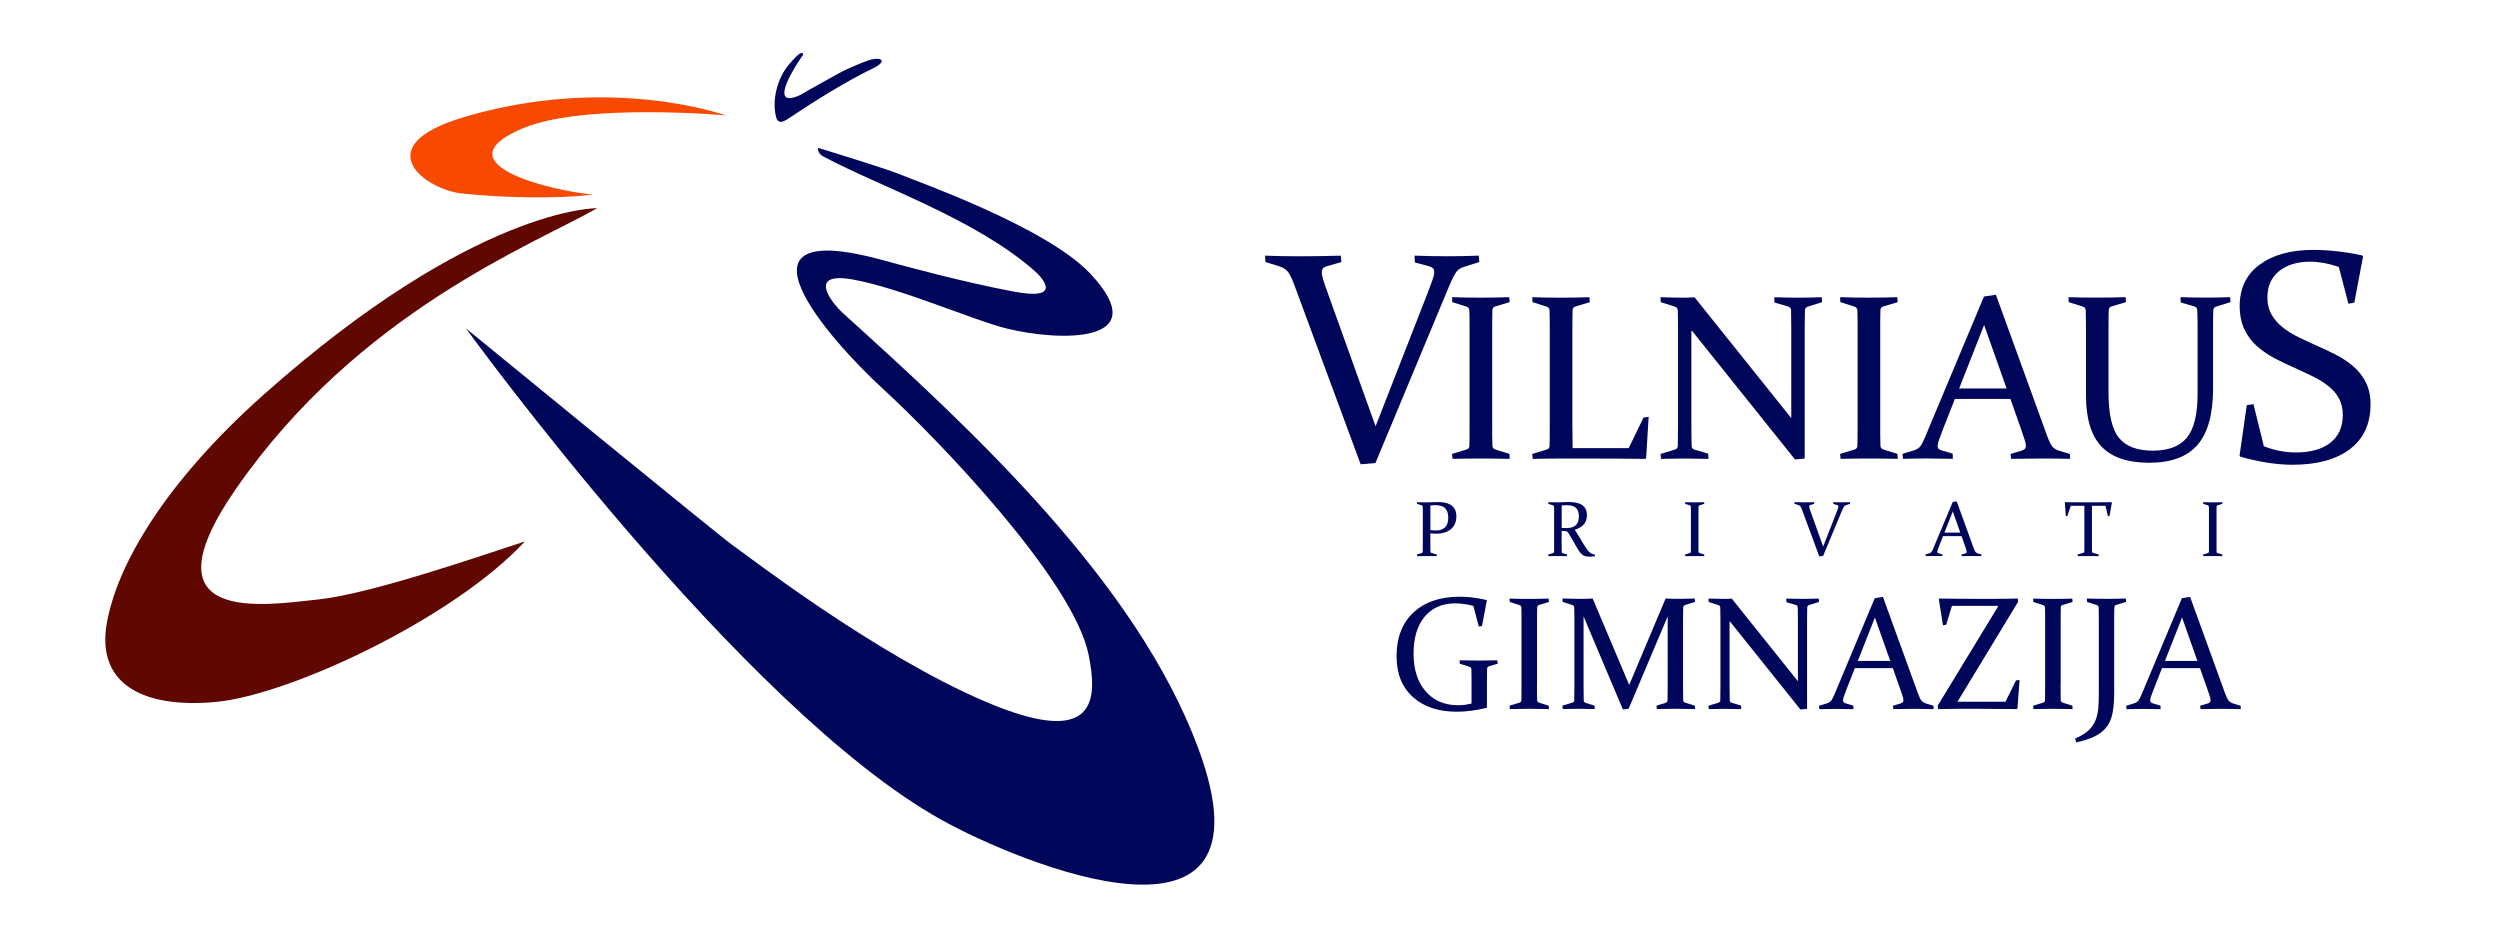 <?xml version="1.0" encoding="utf-8"?>
<!-- Generator: Adobe Illustrator 25.2.1, SVG Export Plug-In . SVG Version: 6.00 Build 0)  -->
<svg version="1.1" id="Layer_1" xmlns="http://www.w3.org/2000/svg" xmlns:xlink="http://www.w3.org/1999/xlink" x="0px" y="0px"
	 viewBox="0 0 800 300" style="enable-background:new 0 0 800 300;" xml:space="preserve">
<style type="text/css">
	.st0{fill-rule:evenodd;clip-rule:evenodd;fill:#600700;}
	.st1{fill-rule:evenodd;clip-rule:evenodd;fill:#F74900;}
	.st2{fill-rule:evenodd;clip-rule:evenodd;fill:#00065A;}
</style>
<path class="st0" d="M191.11,66.62c0,0-38.94-0.68-106.85,59.77c-30.94,27.54-46.81,54.02-50.11,73.21
	c-3.3,19.18,11.5,27.22,35,25.01c23.5-2.21,75.82-26.59,98.83-51.36c-15.79,5.17-49.79,16.89-66.18,18.58
	c-16.4,1.69-56.9,8.75-26.27-35.44C114.75,99.79,170.77,78.23,191.11,66.62z"/>
<path class="st1" d="M232.18,36.91c0,0-37.04-13.34-83.81,0.59c-31.21,9.3-12.25,23.13-0.64,24.4c11.6,1.27,29.95,1.91,42.06,0.34
	c-11.2-0.79-50.19-9.51-22.47-21.2C186.73,32.85,232.18,36.91,232.18,36.91z"/>
<path class="st2" d="M149.1,105.08c0,0,88.21,121.82,152.33,157.36c24.72,13.7,108.63,48.64,82-23.04
	c-19.78-53.24-72.18-101.69-113.47-139c-3.78-3.41-12.05-13.69,3.11-10.93c15.16,2.76,38.25,12.95,48.9,15.61
	c17.02,4.25,48.11,5.04,26.88-17.56c-14.18-15.09-57.13-30.07-60.62-31.63c-3.5-1.56-26.43-8.59-26.43-8.59s-0.41,1.67,1.63,2.76
	c18.5,9.88,48.43,19.79,67.59,36.58c2.49,2.19,9.47,9.76-6.85,6.63c-16.32-3.12-33.43-7.77-41.77-10.05
	c-51.77-14.17-17.52,25.01,0.29,41.35c17.84,16.36,60.84,61.14,65.67,84.97c2.87,14.16,2.82,30.26-32.93,15.03
	c-35.75-15.23-77.33-47.64-80.83-49.98C231.09,172.23,149.1,105.08,149.1,105.08z"/>
<path class="st2" d="M257.04,17.48c-0.89,1.22-8.41,12.06-5.29,13.75c0.86,0.46,3.24-0.14,4.95-1.19c1.7-1.05,11.41-6.43,12.8-7.16
	c1.39-0.73,6.36-2.92,8.56-3.61c4.03-1.26,6.12,0.28,1.3,2.6c-8.86,4.28-19.09,10.72-26.74,15.85c-1.39,0.93-3.59,2.47-4.29-0.33
	c-1.38-5.54,0.5-12.58,4.23-16.86C253.99,18.88,256.78,15.62,257.04,17.48z"/>
<g>
	<path class="st2" d="M474.23,200.34l-1.01,0.15l-1.75-6.6c-2.05-0.54-3.97-0.81-5.76-0.81c-4.21,0-7.49,1.43-9.84,4.28
		c-2.35,2.85-3.53,6.77-3.53,11.78c0,5.06,1.28,9.09,3.85,12.06c2.57,2.99,6.03,4.47,10.39,4.47c1.46,0,2.9-0.18,4.31-0.55v-6.73
		c0-0.84,0-1.61-0.01-2.3c-0.01-0.69-0.03-1.32-0.04-1.89c-0.02-0.44-0.22-0.71-0.6-0.83l-3.12-0.99l-0.05-1.08
		c2.17,0.05,4.24,0.08,6.22,0.08c2.02,0,3.97-0.03,5.85-0.08l0.13,1.08l-2.75,0.81c-0.4,0.14-0.62,0.4-0.65,0.78
		c-0.02,0.67-0.03,1.36-0.03,2.06s-0.02,1.45-0.02,2.25v8.06l-0.15,0.18c-3.43,0.83-6.58,1.23-9.46,1.23
		c-5.89,0-10.59-1.56-14.08-4.69c-3.48-3.12-5.23-7.49-5.23-13.08c0-5.95,1.81-10.61,5.4-13.98c3.61-3.36,8.54-5.05,14.82-5.05
		c2.7,0,5.54,0.34,8.52,1.03l0.15,0.21L474.23,200.34L474.23,200.34z M491.83,219.09c0,1.01,0,1.92,0.01,2.74
		c0.01,0.83,0.03,1.57,0.04,2.25c0.01,0.41,0.31,0.71,0.88,0.85l2.85,0.89l0.05,1.08c-2.17-0.05-4.25-0.08-6.26-0.08
		c-2.03,0-4.11,0.03-6.25,0.08l-0.1-1.08l3.1-0.94c0.42-0.11,0.65-0.38,0.69-0.77c0.02-0.68,0.03-1.43,0.03-2.26
		c0.01-0.83,0.01-1.75,0.01-2.75v-20.44c0-0.86,0-1.64-0.01-2.32c-0.01-0.69-0.02-1.31-0.03-1.87c-0.02-0.44-0.22-0.72-0.61-0.85
		l-3.12-0.99l-0.05-1.08c2.17,0.07,4.25,0.1,6.26,0.1c2.01,0,4.1-0.03,6.25-0.1l0.1,1.08l-3.12,0.94c-0.4,0.1-0.63,0.36-0.65,0.78
		c-0.02,0.58-0.03,1.23-0.04,1.93s-0.01,1.45-0.01,2.28V219.09L491.83,219.09z M532.99,191.53c1.57,0.07,3,0.1,4.29,0.1
		c1.24,0,2.92-0.03,5.02-0.1l0.1,1.08l-3.18,0.99c-0.39,0.13-0.58,0.41-0.6,0.85c-0.03,1.11-0.05,2.5-0.05,4.19v20.44
		c0,1.98,0.02,3.65,0.05,5.02c0.02,0.39,0.25,0.65,0.71,0.77l3.03,0.94l0.05,1.08c-2.22-0.05-4.34-0.08-6.36-0.08
		c-1.98,0-3.94,0.03-5.87,0.08l-0.1-1.08l2.9-0.89c0.41-0.11,0.61-0.41,0.63-0.88c0.03-1.33,0.05-2.99,0.05-4.96v-21.84l-12.5,29.57
		l-1.84,0.2l-12.58-29.77v21.84c0,1.98,0.02,3.63,0.05,4.96c0.02,0.46,0.23,0.77,0.65,0.88l2.82,0.89l0.05,1.08
		c-2-0.05-3.67-0.08-5.02-0.08c-1.31,0-3.05,0.03-5.21,0.08l-0.1-1.08l3.1-0.94c0.44-0.13,0.66-0.39,0.68-0.77
		c0.03-1.37,0.05-3.04,0.05-5.02v-20.44c0-1.69-0.02-3.08-0.05-4.19c-0.02-0.44-0.22-0.72-0.6-0.85l-3.12-0.99l-0.05-1.08
		c2.17,0.07,3.88,0.1,5.15,0.1c1.45,0,2.94-0.03,4.51-0.1l11.69,27.65L532.99,191.53L532.99,191.53z M553.46,198.72v20.37
		c0,1.98,0.02,3.62,0.05,4.94c0.02,0.46,0.22,0.76,0.63,0.85l3,0.89l0.05,1.14c-2.11-0.05-3.83-0.08-5.17-0.08
		c-1.31,0-3.05,0.03-5.21,0.08l-0.1-1.08l3.1-0.94c0.44-0.13,0.66-0.39,0.68-0.77c0.03-1.37,0.05-3.04,0.05-5.02v-20.44
		c0-1.69-0.02-3.08-0.05-4.19c-0.02-0.44-0.22-0.72-0.6-0.85l-3.12-0.99l-0.05-1.08c2.17,0.07,3.88,0.1,5.15,0.1
		c0.75,0,1.51-0.03,2.29-0.1l21.17,26.45v-19.44c0-1.64-0.02-3.04-0.05-4.21c-0.02-0.39-0.23-0.65-0.65-0.78l-2.98-0.86l-0.05-1.16
		c2.15,0.07,3.9,0.1,5.22,0.1c1.34,0,3.06-0.03,5.17-0.1l0.09,1.08l-3.17,0.99c-0.39,0.13-0.59,0.41-0.6,0.85
		c-0.03,1.11-0.05,2.5-0.05,4.19v28.18l-2.12,0.2L553.46,198.72L553.46,198.72z M602.54,191.01l11.19,30.83
		c0.42,1.16,0.8,1.94,1.14,2.36c0.34,0.41,0.83,0.71,1.47,0.92l2.38,0.71l0.05,1.08c-2.2-0.05-4.24-0.08-6.13-0.08
		c-1.92,0-4.18,0.03-6.78,0.08l-0.1-1.08l2.39-0.71c0.34-0.12,0.58-0.25,0.72-0.4c0.14-0.14,0.22-0.36,0.22-0.66
		c0-0.34-0.09-0.78-0.27-1.32c-0.18-0.55-0.42-1.27-0.74-2.19l-2.38-6.75h-12.15l-2.65,6.74c-0.35,0.94-0.63,1.69-0.83,2.24
		c-0.21,0.56-0.3,1-0.3,1.32c0,0.28,0.08,0.5,0.23,0.64c0.16,0.15,0.4,0.27,0.72,0.37l2.34,0.68l0.05,1.14
		c-2.38-0.05-4.34-0.08-5.84-0.08c-1.51,0-3.21,0.03-5.07,0.08l-0.13-1.08l2.55-0.78c0.64-0.2,1.11-0.52,1.41-0.93
		c0.3-0.42,0.64-1.07,1.01-1.97l12.88-30.75L602.54,191.01L602.54,191.01z M594.49,211.5h10.39l-4.91-13.9L594.49,211.5
		L594.49,211.5z M620.16,226.9l-0.1-1.08l19.44-31.94h-14.87l-1.87,6.05l-1.01,0.18l-1.32-8.37l0.18-0.21
		c4.18,0.07,8.16,0.1,11.92,0.1h5.95c2.38,0,4.78-0.03,7.21-0.1l0.09,1.08l-19.38,31.94h15.35l3.37-6.81l1.14-0.17l-0.68,9.15
		l-0.16,0.18c-4.72-0.05-8.92-0.08-12.6-0.08h-6.07C624.41,226.83,622.21,226.85,620.16,226.9L620.16,226.9z M659.39,219.09
		c0,1.01,0,1.92,0.01,2.74c0.01,0.83,0.03,1.57,0.04,2.25c0.01,0.41,0.31,0.71,0.88,0.85l2.85,0.89l0.05,1.08
		c-2.17-0.05-4.25-0.08-6.26-0.08c-2.03,0-4.11,0.03-6.25,0.08l-0.1-1.08l3.1-0.94c0.42-0.11,0.65-0.38,0.69-0.77
		c0.02-0.68,0.03-1.43,0.03-2.26c0.01-0.83,0.01-1.75,0.01-2.75v-20.44c0-0.86,0-1.64-0.01-2.32c-0.01-0.69-0.02-1.31-0.03-1.87
		c-0.02-0.44-0.22-0.72-0.61-0.85l-3.12-0.99l-0.05-1.08c2.17,0.07,4.25,0.1,6.26,0.1c2.01,0,4.1-0.03,6.25-0.1l0.1,1.08l-3.12,0.94
		c-0.4,0.1-0.63,0.36-0.65,0.78c-0.02,0.58-0.03,1.23-0.04,1.93s-0.01,1.45-0.01,2.28V219.09L659.39,219.09z M667.78,191.53
		c2.17,0.07,4.25,0.1,6.26,0.1c2,0,4.07-0.03,6.22-0.1l0.13,1.08l-3.12,0.94c-0.42,0.1-0.65,0.36-0.68,0.78
		c-0.02,0.58-0.03,1.23-0.04,1.93s-0.01,1.45-0.01,2.28v22.84c0,1.65-0.07,3.15-0.19,4.5c-0.13,1.35-0.35,2.56-0.67,3.62
		c-0.32,1.06-0.77,2-1.35,2.83c-0.58,0.83-1.31,1.57-2.2,2.22c-0.89,0.65-1.96,1.21-3.23,1.7c-1.26,0.48-2.75,0.93-4.48,1.33
		l-0.38-1.26c1.75-0.73,3.11-1.55,4.12-2.44c1-0.89,1.75-1.9,2.26-3.05c0.52-1.14,0.84-2.43,0.99-3.85
		c0.14-1.43,0.21-3.05,0.21-4.84v-23.49c0-0.86,0-1.64-0.01-2.32c-0.01-0.69-0.02-1.31-0.03-1.87c-0.02-0.44-0.22-0.72-0.61-0.85
		l-3.12-0.99L667.78,191.53L667.78,191.53z M700.83,191.01l11.19,30.83c0.42,1.16,0.8,1.94,1.14,2.36c0.34,0.41,0.83,0.71,1.47,0.92
		l2.38,0.71l0.05,1.08c-2.2-0.05-4.24-0.08-6.13-0.08c-1.92,0-4.18,0.03-6.78,0.08l-0.1-1.08l2.39-0.71
		c0.34-0.12,0.58-0.25,0.72-0.4c0.14-0.14,0.22-0.36,0.22-0.66c0-0.34-0.09-0.78-0.27-1.32c-0.18-0.55-0.42-1.27-0.74-2.19
		l-2.38-6.75h-12.15l-2.65,6.74c-0.35,0.94-0.63,1.69-0.83,2.24c-0.21,0.56-0.3,1-0.3,1.32c0,0.28,0.08,0.5,0.23,0.64
		c0.16,0.15,0.4,0.27,0.72,0.37l2.34,0.68l0.05,1.14c-2.38-0.05-4.34-0.08-5.84-0.08c-1.51,0-3.21,0.03-5.07,0.08l-0.13-1.08
		l2.55-0.78c0.64-0.2,1.11-0.52,1.41-0.93c0.3-0.42,0.64-1.07,1.01-1.97l12.88-30.75L700.83,191.01L700.83,191.01z M692.78,211.5
		h10.39l-4.91-13.9L692.78,211.5z"/>
	<path class="st2" d="M477.5,135.41c0,1.47,0,2.81,0.01,4.01c0.01,1.21,0.04,2.3,0.06,3.28c0.01,0.6,0.45,1.03,1.28,1.25l4.17,1.3
		l0.08,1.58c-3.17-0.07-6.22-0.11-9.15-0.11c-2.97,0-6.02,0.04-9.14,0.11l-0.15-1.58l4.53-1.37c0.62-0.16,0.96-0.55,1.01-1.13
		c0.02-0.99,0.04-2.09,0.05-3.31c0.01-1.21,0.01-2.55,0.01-4.03v-29.9c0-1.26,0-2.39-0.01-3.4c-0.01-1.01-0.03-1.91-0.05-2.73
		c-0.03-0.64-0.33-1.06-0.89-1.25l-4.57-1.45l-0.08-1.58c3.17,0.1,6.22,0.15,9.15,0.15c2.95,0,5.99-0.05,9.14-0.15l0.15,1.58
		l-4.57,1.37c-0.59,0.15-0.92,0.53-0.96,1.15c-0.03,0.86-0.05,1.8-0.06,2.82c-0.01,1.02-0.01,2.13-0.01,3.34V135.41L477.5,135.41z
		 M503.16,105.36v29.98c0,2.73,0.03,5.41,0.08,8.07h17.95l4.72-9.77l1.66-0.26l-0.81,13.2l-0.23,0.26
		c-6.37-0.07-12.26-0.11-17.66-0.11h-9.26c-2.97,0-6.02,0.04-9.14,0.11l-0.15-1.58l4.53-1.37c0.62-0.16,0.96-0.55,1.01-1.13
		c0.02-0.99,0.04-2.09,0.05-3.31c0.01-1.21,0.01-2.55,0.01-4.03v-29.9c0-1.26,0-2.39-0.01-3.4c-0.01-1.01-0.03-1.91-0.05-2.73
		c-0.03-0.64-0.33-1.06-0.89-1.25l-4.57-1.45l-0.08-1.58c3.17,0.1,6.22,0.15,9.15,0.15c2.95,0,5.99-0.05,9.14-0.15l0.15,1.58
		l-4.57,1.37c-0.59,0.15-0.92,0.53-0.96,1.15c-0.03,0.86-0.05,2.11-0.06,3.75C503.16,104.6,503.16,105.41,503.16,105.36
		L503.16,105.36z M541.24,105.61v29.8c0,2.9,0.03,5.3,0.08,7.22c0.02,0.68,0.33,1.11,0.92,1.25l4.39,1.3l0.08,1.66
		c-3.08-0.07-5.6-0.11-7.56-0.11c-1.91,0-4.46,0.04-7.63,0.11l-0.15-1.58l4.53-1.37c0.64-0.19,0.97-0.57,0.99-1.13
		c0.05-2,0.08-4.44,0.08-7.34v-29.9c0-2.47-0.03-4.51-0.08-6.13c-0.03-0.64-0.32-1.06-0.88-1.25l-4.57-1.45l-0.08-1.58
		c3.17,0.1,5.68,0.15,7.53,0.15c1.1,0,2.22-0.05,3.35-0.15l30.97,38.69v-28.43c0-2.39-0.02-4.44-0.07-6.15
		c-0.03-0.57-0.34-0.96-0.96-1.15l-4.35-1.26l-0.08-1.7c3.15,0.1,5.7,0.15,7.64,0.15c1.96,0,4.48-0.05,7.56-0.15l0.14,1.58
		l-4.64,1.45c-0.57,0.19-0.86,0.6-0.88,1.25c-0.05,1.62-0.07,3.66-0.07,6.13v41.22l-3.1,0.29L541.24,105.61L541.24,105.61z
		 M601.67,135.41c0,1.47,0,2.81,0.01,4.01c0.01,1.21,0.04,2.3,0.06,3.28c0.01,0.6,0.45,1.03,1.28,1.25l4.17,1.3l0.08,1.58
		c-3.17-0.07-6.22-0.11-9.15-0.11c-2.97,0-6.01,0.04-9.14,0.11l-0.15-1.58l4.53-1.37c0.62-0.16,0.96-0.55,1.01-1.13
		c0.02-0.99,0.04-2.09,0.05-3.31c0.01-1.21,0.01-2.55,0.01-4.03v-29.9c0-1.26,0-2.39-0.01-3.4c-0.01-1.01-0.03-1.91-0.05-2.73
		c-0.03-0.64-0.33-1.06-0.89-1.25l-4.57-1.45l-0.08-1.58c3.17,0.1,6.22,0.15,9.15,0.15c2.95,0,5.99-0.05,9.14-0.15l0.15,1.58
		l-4.57,1.37c-0.59,0.15-0.92,0.53-0.96,1.15c-0.03,0.86-0.05,1.8-0.06,2.82c-0.01,1.02-0.01,2.13-0.01,3.34V135.41L601.67,135.41z
		 M638.69,94.33l16.37,45.09c0.62,1.7,1.17,2.84,1.67,3.45c0.5,0.6,1.22,1.05,2.15,1.35l3.47,1.03l0.08,1.58
		c-3.22-0.07-6.2-0.11-8.96-0.11c-2.81,0-6.12,0.04-9.92,0.11l-0.15-1.58l3.5-1.03c0.49-0.18,0.84-0.37,1.06-0.58
		c0.2-0.2,0.32-0.53,0.32-0.97c0-0.49-0.14-1.15-0.39-1.94c-0.26-0.81-0.62-1.86-1.08-3.2l-3.47-9.88h-17.77l-3.88,9.85
		c-0.52,1.37-0.92,2.47-1.21,3.27c-0.3,0.82-0.44,1.46-0.44,1.93c0,0.42,0.11,0.73,0.34,0.93c0.24,0.21,0.59,0.39,1.06,0.54
		l3.42,0.99l0.07,1.66c-3.49-0.07-6.34-0.11-8.55-0.11c-2.21,0-4.69,0.04-7.41,0.11l-0.19-1.58l3.72-1.14
		c0.93-0.29,1.62-0.76,2.06-1.36c0.44-0.62,0.93-1.57,1.47-2.88l18.84-44.98L638.69,94.33L638.69,94.33z M626.92,124.31h15.19
		l-7.19-20.32L626.92,124.31L626.92,124.31z M661.92,95.1l0.06,1.58l4.58,1.45c0.57,0.19,0.86,0.6,0.88,1.25
		c0.03,0.82,0.04,1.72,0.05,2.73c0.01,1.01,0.03,2.14,0.03,3.4v21.15c0,7.32,1.65,12.72,4.93,16.21c3.3,3.47,8.39,5.21,15.3,5.21
		c7.06,0,12.22-1.93,15.51-5.79c3.28-3.85,4.92-9.82,4.92-17.87v-18.92c0-1.26,0.01-2.39,0.02-3.4c0.01-1.01,0.03-1.91,0.05-2.73
		c0.02-0.64,0.33-1.06,0.89-1.25l4.64-1.45l-0.15-1.58c-3.07,0.1-5.68,0.15-7.82,0.15c-2.24,0-4.92-0.05-8.04-0.15l0.07,1.7
		l4.32,1.26c0.62,0.19,0.93,0.58,0.96,1.15c0.05,0.86,0.08,1.8,0.09,2.82c0.01,1.02,0.02,2.13,0.02,3.34v20.61
		c0,6.56-1.13,11.24-3.4,14.04c-2.25,2.79-5.92,4.2-10.95,4.2c-4.96,0-8.57-1.36-10.8-4.08c-2.24-2.72-3.36-7.59-3.36-14.62v-20.16
		c0-1.21,0.01-2.32,0.02-3.34c0.01-1.02,0.03-1.96,0.05-2.82c0.05-0.62,0.37-0.99,0.96-1.15l4.57-1.37l-0.14-1.58
		c-3.15,0.1-6.19,0.15-9.15,0.15C668.13,95.25,665.09,95.2,661.92,95.1z"/>
	<path class="st2" d="M435.41,148.57l-21.15-57.17c-0.76-2.09-1.46-3.54-2.1-4.39c-0.65-0.84-1.62-1.44-2.91-1.83l-4.32-1.33
		l-0.1-2.04c3.14,0.13,6.8,0.2,11,0.2c4.27,0,8.67-0.07,13.22-0.2l0.19,2.04l-4.45,1.29c-0.63,0.15-1.1,0.37-1.38,0.68
		c-0.29,0.31-0.44,0.73-0.44,1.31c0,0.63,0.18,1.47,0.5,2.52c0.34,1.07,0.79,2.43,1.41,4.11l15.31,42.65l16.63-42.6
		c0.66-1.75,1.18-3.14,1.57-4.21c0.37-1.05,0.57-1.89,0.57-2.53c0-0.58-0.15-0.99-0.45-1.26c-0.29-0.28-0.74-0.49-1.34-0.65
		l-4.42-1.18l-0.1-2.18c3.45,0.13,6.93,0.2,10.44,0.2c3.51,0,6.88-0.07,10.1-0.2l0.19,2.04l-4.79,1.52
		c-1.12,0.32-1.94,0.84-2.52,1.59c-0.57,0.74-1.33,2.23-2.27,4.43l-23.66,56.79L435.41,148.57z"/>
	<path class="st2" d="M748.42,85.41c-3.33-1.1-6.38-1.67-9.16-1.67c-4.17,0-7.49,1.02-9.98,3.04c-2.48,2.02-3.72,4.84-3.72,8.43
		c0,2.05,0.44,3.87,1.31,5.4c0.87,1.55,2.04,2.91,3.51,4.08c1.47,1.18,3.14,2.22,5,3.14c1.86,0.91,3.79,1.81,5.78,2.7
		c2.18,0.94,4.3,1.94,6.36,3.01c2.05,1.05,3.92,2.3,5.57,3.72c1.67,1.42,2.99,3.12,3.98,5.11c1,1.99,1.5,4.32,1.5,6.97
		c0,6.29-2.22,11.08-6.62,14.4c-4.42,3.33-10.52,4.98-18.32,4.98c-5.03,0-10.6-0.86-16.7-2.56l-0.27-0.39l2.31-16.12l2.14-0.32
		l3.32,13.46c3.35,1.33,6.78,1.99,10.29,1.99c4.71,0,8.38-1.05,11.02-3.12c2.64-2.09,3.96-5.07,3.96-8.92c0-2.02-0.44-3.8-1.28-5.34
		c-0.86-1.54-2.01-2.85-3.45-3.95c-1.44-1.12-3.07-2.12-4.9-3.01c-1.83-0.91-3.74-1.8-5.7-2.69c-2.2-0.96-4.35-1.97-6.44-3.07
		c-2.09-1.12-3.98-2.4-5.66-3.87c-1.7-1.47-3.04-3.27-4.06-5.4c-1-2.14-1.51-4.63-1.51-7.48c0-5.71,2.14-10.15,6.42-13.27
		c4.27-3.12,9.95-4.69,17.04-4.69c4.98,0,10.23,0.58,15.7,1.75l0.32,0.34l-2.8,14.79l-1.89,0.34L748.42,85.41z"/>
	<path class="st2" d="M457.72,169.61c0.57,0.1,1.14,0.15,1.7,0.15c1.31,0,2.31-0.34,2.99-1.02c0.69-0.68,1.03-1.71,1.03-3.11
		c0-1.34-0.33-2.33-0.98-2.99c-0.65-0.65-1.68-0.98-3.08-0.98c-0.55,0-1.1,0.03-1.66,0.1V169.61L457.72,169.61z M457.72,174.15
		c0,0.49,0,0.93,0,1.33c0,0.39,0.01,0.75,0.02,1.06c0,0.19,0.11,0.32,0.32,0.38l1.7,0.52l0.02,0.53c-1.19-0.02-2.27-0.04-3.25-0.04
		c-0.99,0-2.01,0.01-3.05,0.04l-0.05-0.53l1.51-0.46c0.21-0.06,0.33-0.19,0.34-0.38c0.01-0.33,0.01-0.7,0.02-1.1
		c0-0.4,0-0.85,0-1.34v-9.98c0-0.42,0-0.8,0-1.13c0-0.34-0.01-0.64-0.02-0.91c-0.01-0.21-0.11-0.35-0.3-0.42l-1.52-0.48l-0.03-0.53
		c1.06,0.03,2.09,0.05,3.09,0.05c0.68,0,1.32-0.02,1.95-0.05c0.63-0.03,1.2-0.05,1.72-0.05c1.92,0,3.39,0.38,4.37,1.14
		c0.99,0.76,1.48,1.89,1.48,3.39c0,1.76-0.57,3.13-1.71,4.11c-1.14,0.98-2.74,1.47-4.8,1.47c-0.57,0-1.17-0.04-1.82-0.11V174.15
		L457.72,174.15z M499.74,174.15c0,0.49,0,0.93,0,1.33c0,0.39,0.01,0.75,0.02,1.07c0,0.25,0.11,0.41,0.32,0.48l1.36,0.41l0.04,0.53
		c-0.98-0.02-1.95-0.04-2.93-0.04c-0.99,0-2.01,0.01-3.05,0.04l-0.05-0.53l1.51-0.46c0.21-0.05,0.32-0.18,0.34-0.38
		c0.01-0.33,0.01-0.7,0.02-1.1c0-0.4,0-0.85,0-1.34v-9.98c0-0.42,0-0.8,0-1.13c0-0.34-0.01-0.64-0.02-0.91
		c-0.01-0.21-0.11-0.35-0.3-0.42l-1.52-0.48l-0.03-0.53c1.06,0.03,2.09,0.05,3.09,0.05c0.2,0,0.45,0,0.75-0.02
		c0.3-0.01,0.67-0.03,1.11-0.05c0.44-0.01,0.81-0.03,1.11-0.03c0.29-0.01,0.53-0.01,0.7-0.01c1.87,0,3.27,0.35,4.2,1.06
		c0.94,0.71,1.4,1.73,1.4,3.09c0,1.22-0.32,2.21-0.96,2.97c-0.64,0.76-1.62,1.34-2.93,1.75c0.52,0.79,0.99,1.55,1.43,2.28
		c0.43,0.73,0.84,1.41,1.21,2.02c0.37,0.61,0.72,1.15,1.03,1.62c0.31,0.47,0.6,0.84,0.87,1.11c0.14,0.14,0.28,0.26,0.42,0.36
		c0.14,0.1,0.29,0.19,0.44,0.25c0.15,0.07,0.32,0.13,0.48,0.17c0.17,0.05,0.35,0.1,0.56,0.15l0.04,0.54
		c-0.59,0.07-1.09,0.11-1.49,0.11c-0.34,0-0.63-0.01-0.89-0.03c-0.25-0.02-0.48-0.05-0.68-0.1c-0.2-0.05-0.37-0.11-0.53-0.19
		c-0.16-0.08-0.32-0.18-0.47-0.3c-0.34-0.25-0.67-0.62-0.99-1.1c-0.32-0.48-0.66-1.02-1.01-1.63c-0.35-0.61-0.71-1.25-1.09-1.94
		c-0.38-0.69-0.78-1.36-1.2-2.01c-0.12-0.2-0.23-0.35-0.31-0.47c-0.09-0.11-0.18-0.21-0.29-0.27c-0.1-0.07-0.22-0.11-0.36-0.13
		c-0.13-0.03-0.31-0.04-0.52-0.05l-0.85-0.03V174.15L499.74,174.15z M499.74,168.95c0.5,0.03,0.96,0.04,1.39,0.04
		c1.42,0,2.46-0.3,3.12-0.9c0.66-0.61,0.99-1.55,0.99-2.84c0-1.24-0.32-2.15-0.94-2.73c-0.63-0.58-1.62-0.86-2.97-0.86
		c-0.23,0-0.48,0.01-0.74,0.02c-0.26,0.02-0.55,0.04-0.85,0.07V168.95L499.74,168.95z M543.51,174.15c0,0.49,0,0.94,0,1.34
		c0,0.4,0.01,0.77,0.02,1.1c0,0.2,0.15,0.34,0.43,0.42l1.39,0.43l0.02,0.53c-1.06-0.02-2.08-0.04-3.05-0.04
		c-0.99,0-2.01,0.01-3.05,0.04l-0.05-0.53l1.51-0.46c0.21-0.05,0.32-0.18,0.34-0.38c0.01-0.33,0.01-0.7,0.02-1.1
		c0-0.4,0-0.85,0-1.34v-9.98c0-0.42,0-0.8,0-1.13c0-0.34-0.01-0.64-0.02-0.91c-0.01-0.21-0.11-0.35-0.3-0.42l-1.52-0.48l-0.03-0.53
		c1.06,0.03,2.08,0.05,3.05,0.05c0.98,0,2-0.02,3.05-0.05l0.05,0.53l-1.52,0.46c-0.2,0.05-0.31,0.18-0.32,0.38
		c-0.01,0.29-0.02,0.6-0.02,0.94c0,0.34,0,0.71,0,1.11V174.15L543.51,174.15z M582.16,178.02l-5.49-14.84
		c-0.2-0.54-0.38-0.92-0.55-1.14c-0.17-0.22-0.42-0.37-0.76-0.47l-1.12-0.34l-0.02-0.53c0.81,0.03,1.76,0.05,2.86,0.05
		c1.11,0,2.25-0.02,3.43-0.05l0.05,0.53l-1.15,0.34c-0.16,0.04-0.29,0.1-0.36,0.18c-0.08,0.08-0.11,0.19-0.11,0.34
		c0,0.16,0.05,0.38,0.13,0.66c0.09,0.28,0.21,0.63,0.37,1.07l3.97,11.07l4.32-11.06c0.17-0.45,0.31-0.81,0.41-1.09
		c0.1-0.27,0.15-0.49,0.15-0.66c0-0.15-0.04-0.26-0.12-0.33c-0.08-0.07-0.19-0.13-0.35-0.17l-1.15-0.31l-0.03-0.57
		c0.9,0.03,1.8,0.05,2.71,0.05c0.91,0,1.78-0.02,2.62-0.05l0.05,0.53l-1.24,0.39c-0.29,0.08-0.5,0.22-0.66,0.41
		c-0.15,0.19-0.34,0.58-0.59,1.15l-6.14,14.74L582.16,178.02L582.16,178.02z M626.15,160.44l5.46,15.05
		c0.21,0.57,0.39,0.95,0.56,1.15c0.17,0.2,0.41,0.35,0.72,0.45l1.16,0.34l0.02,0.53c-1.08-0.02-2.07-0.04-2.99-0.04
		c-0.94,0-2.04,0.01-3.31,0.04l-0.05-0.53l1.17-0.34c0.16-0.06,0.28-0.12,0.35-0.19c0.07-0.07,0.11-0.18,0.11-0.32
		c0-0.16-0.05-0.38-0.13-0.65c-0.09-0.27-0.21-0.62-0.36-1.07l-1.16-3.3h-5.93l-1.29,3.29c-0.17,0.46-0.31,0.82-0.4,1.09
		c-0.1,0.27-0.15,0.49-0.15,0.64c0,0.14,0.04,0.24,0.11,0.31c0.08,0.07,0.2,0.13,0.35,0.18l1.14,0.33l0.02,0.55
		c-1.16-0.02-2.12-0.04-2.85-0.04c-0.74,0-1.57,0.01-2.47,0.04l-0.06-0.53l1.24-0.38c0.31-0.1,0.54-0.25,0.69-0.45
		c0.15-0.21,0.31-0.53,0.49-0.96l6.29-15.01L626.15,160.44L626.15,160.44z M622.22,170.44h5.07l-2.4-6.78L622.22,170.44
		L622.22,170.44z M668.24,177.93c-1.01,0-2.13,0.01-3.35,0.04l-0.05-0.53l1.82-0.54c0.21-0.06,0.31-0.18,0.32-0.38
		c0.02-0.62,0.02-1.42,0.02-2.39v-12.28h-4.34l-1.1,3.27l-0.49,0.09l-0.32-4.41l0.09-0.1c2.02,0.03,3.95,0.05,5.8,0.05h3.28
		c1.84,0,3.78-0.02,5.82-0.05l0.07,0.1l-0.77,4.32l-0.49,0.09l-0.79-3.36h-4.34v12.28c0,0.97,0.01,1.76,0.02,2.39
		c0.01,0.2,0.11,0.32,0.32,0.38l1.82,0.54l0.02,0.53C670.34,177.94,669.22,177.93,668.24,177.93L668.24,177.93z M709.29,174.15
		c0,0.49,0,0.94,0,1.34c0,0.4,0.01,0.77,0.02,1.1c0,0.2,0.15,0.34,0.43,0.42l1.39,0.43l0.02,0.53c-1.06-0.02-2.08-0.04-3.05-0.04
		c-0.99,0-2.01,0.01-3.05,0.04l-0.05-0.53l1.51-0.46c0.21-0.05,0.32-0.18,0.34-0.38c0.01-0.33,0.01-0.7,0.02-1.1
		c0-0.4,0-0.85,0-1.34v-9.98c0-0.42,0-0.8,0-1.13c0-0.34-0.01-0.64-0.02-0.91c-0.01-0.21-0.11-0.35-0.3-0.42l-1.52-0.48l-0.03-0.53
		c1.06,0.03,2.08,0.05,3.05,0.05c0.98,0,2-0.02,3.05-0.05l0.05,0.53l-1.52,0.46c-0.2,0.05-0.31,0.18-0.32,0.38
		c-0.01,0.29-0.02,0.6-0.02,0.94c0,0.34,0,0.71,0,1.11V174.15z"/>
</g>
</svg>
